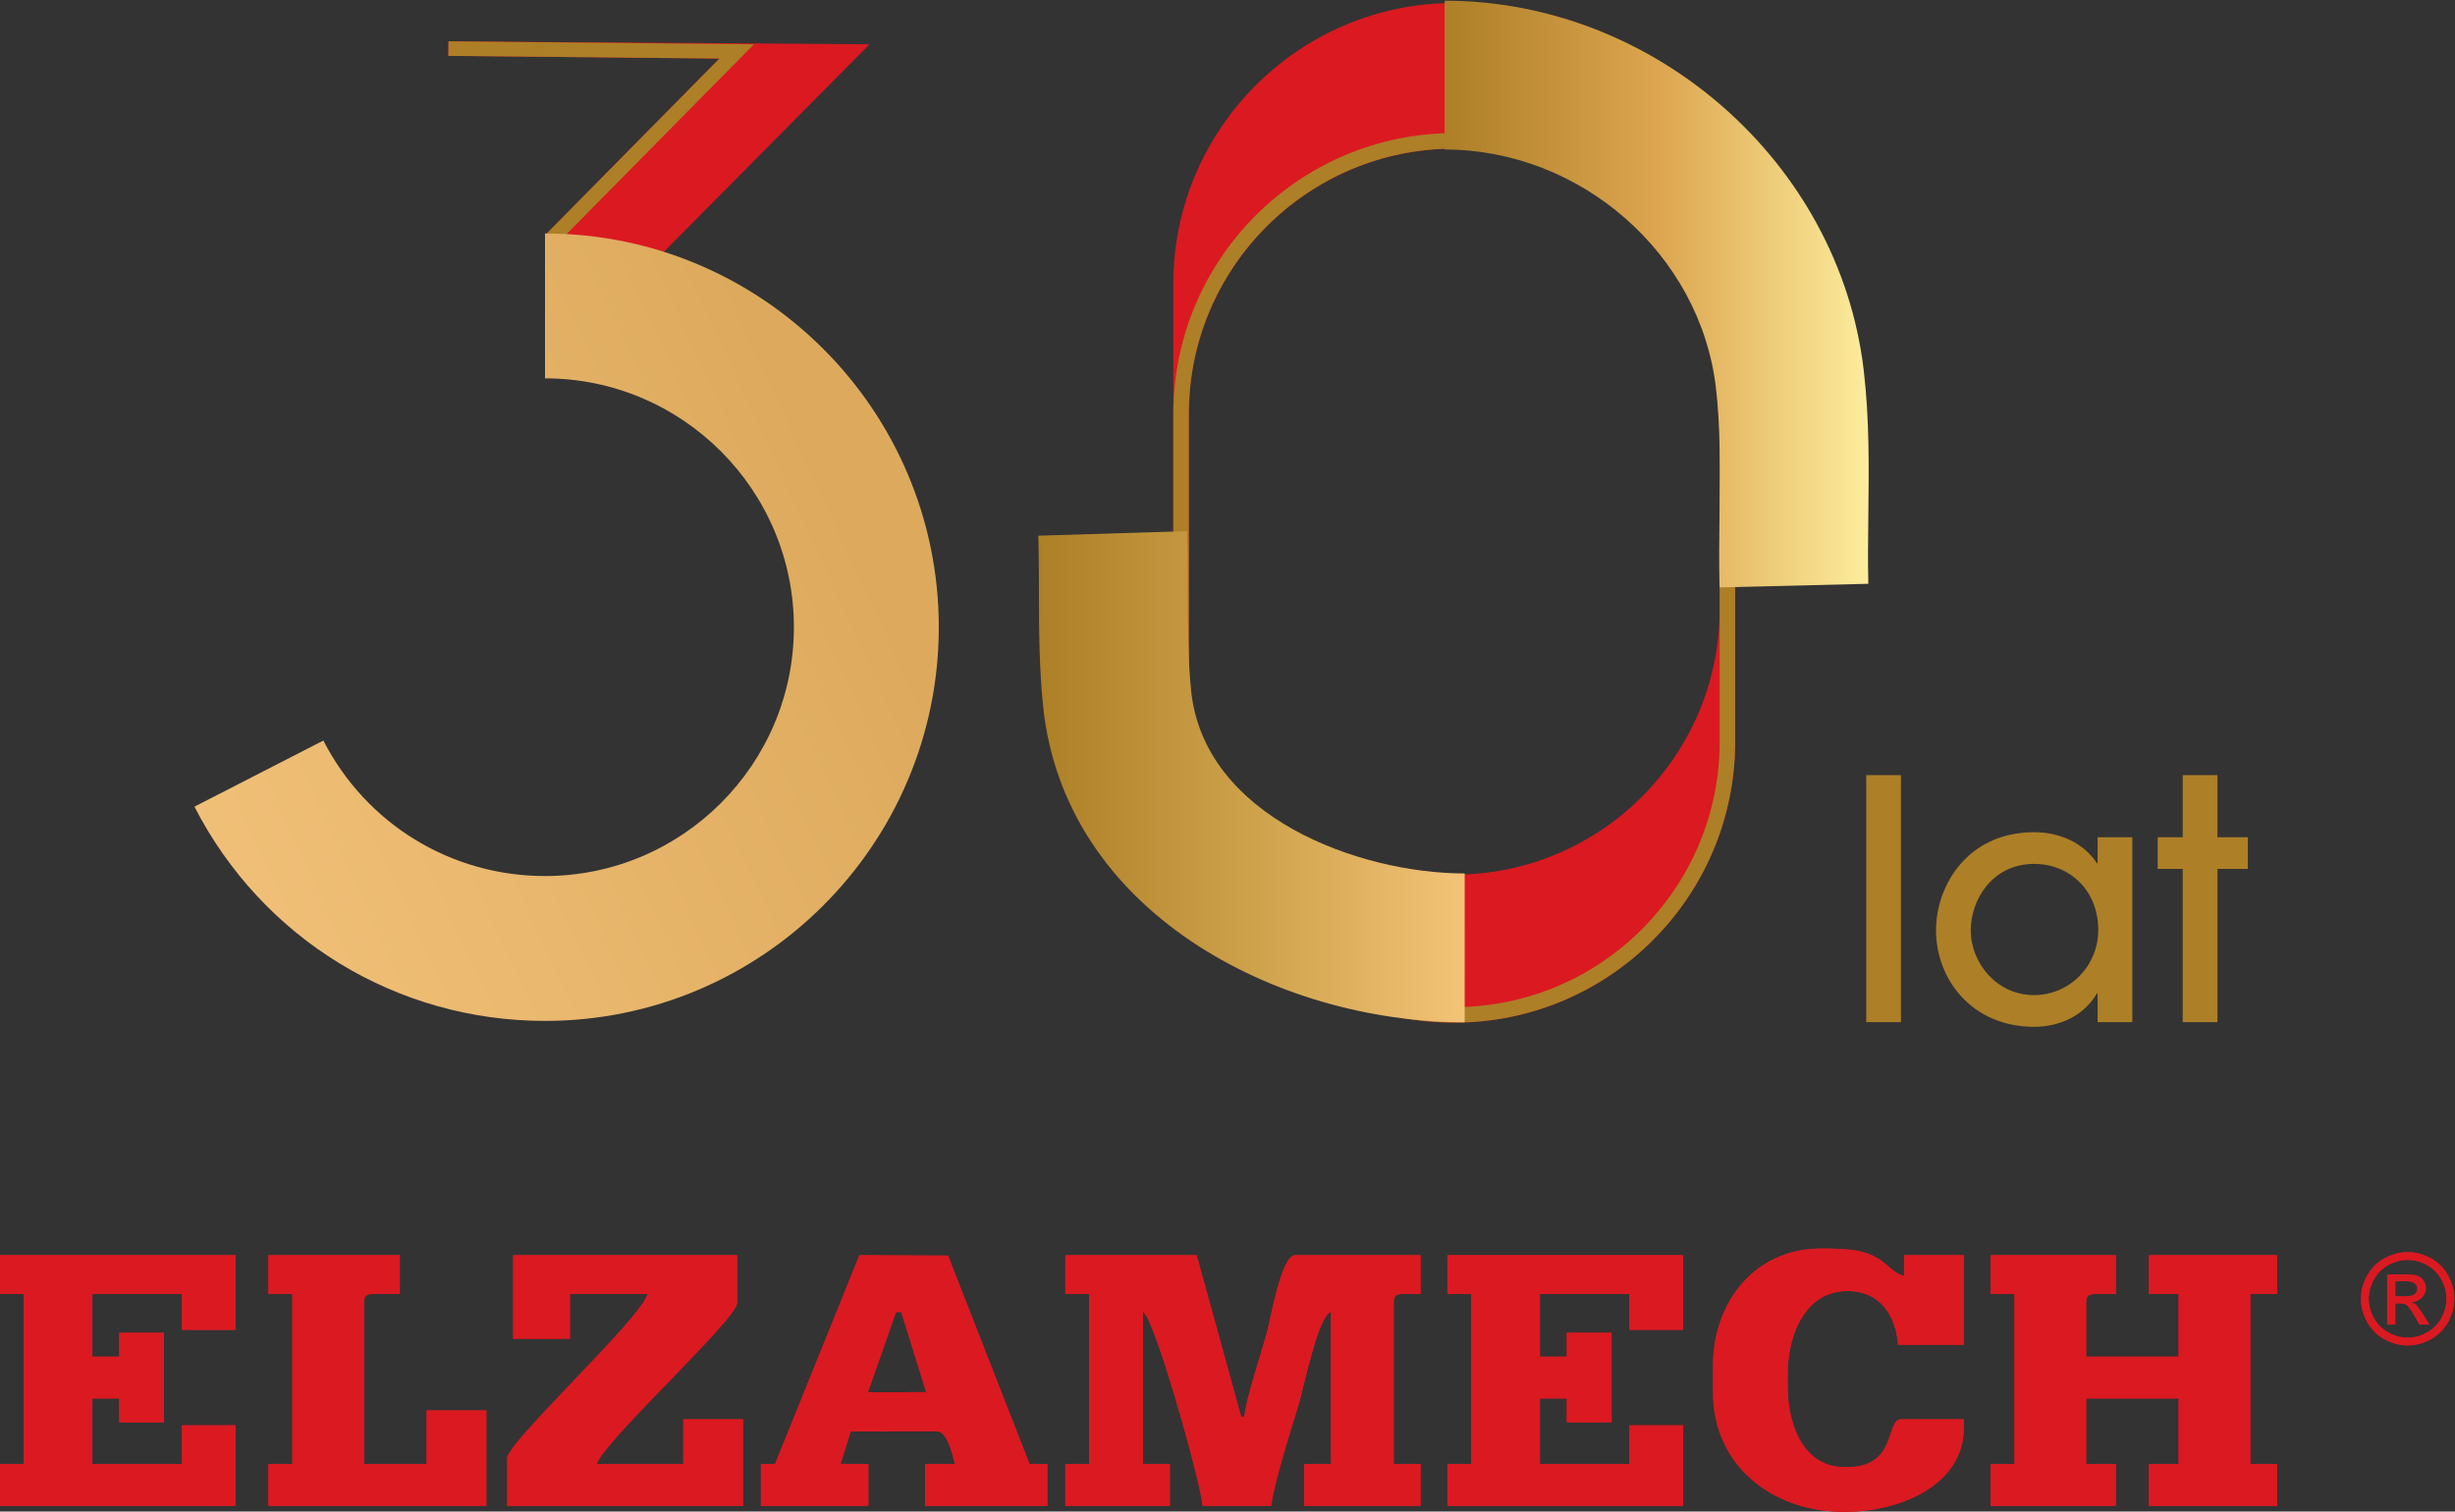 <?xml version="1.0" encoding="UTF-8" standalone="no"?>
<svg
   xmlns:dc="http://purl.org/dc/elements/1.1/"
   xmlns:cc="http://creativecommons.org/ns#"
   xmlns:rdf="http://www.w3.org/1999/02/22-rdf-syntax-ns#"
   xmlns:svg="http://www.w3.org/2000/svg"
   xmlns="http://www.w3.org/2000/svg"
   version="1.1"
   id="svg2"
   xml:space="preserve"
   width="1274.323"
   height="784.738"
   viewBox="0 0 1274.323 784.738"><rect x="0" y="0" width="1274.323" height="784.738" fill="#333333" stroke="none"/><defs
     id="defs6"><clipPath
       clipPathUnits="userSpaceOnUse"
       id="clipPath26"><path
         d="M 0,1581.527 H 1461.594 V 0 H 0 Z"
         id="path24" /></clipPath><clipPath
       clipPathUnits="userSpaceOnUse"
       id="clipPath110"><path
         d="m 815.513,1027.081 c 53.045,0 99.443,-40.666 105.63,-92.576 v 0 c 1.828,-15.346 1.632,-31.712 1.426,-49.039 v 0 c -0.113,-9.451 -0.23,-19.224 0.006,-28.935 v 0 l 57.943,1.408 c -0.21,8.662 -0.106,17.49 0.006,26.836 v 0 c 0.22,18.426 0.447,37.48 -1.83,56.587 v 0 c -9.599,80.566 -81.278,143.677 -163.181,143.679 v 0 z"
         id="path108" /></clipPath><linearGradient
       x1="0"
       y1="0"
       x2="1"
       y2="0"
       gradientUnits="userSpaceOnUse"
       gradientTransform="matrix(165.142,0,0,-165.142,815.514,970.786)"
       spreadMethod="pad"
       id="linearGradient122"><stop
         style="stop-opacity:1;stop-color:#ad7f27"
         offset="0"
         id="stop116" /><stop
         style="stop-opacity:1;stop-color:#dda54f"
         offset="0.506"
         id="stop118" /><stop
         style="stop-opacity:1;stop-color:#fced9d"
         offset="1"
         id="stop120" /></linearGradient><clipPath
       clipPathUnits="userSpaceOnUse"
       id="clipPath132"><path
         d="m 657.305,876.671 c 0.216,-7.003 0.231,-14.103 0.247,-21.62 v 0 c 0.029,-14.501 0.062,-29.496 1.606,-44.629 v 0 c 8.174,-80.045 90.691,-123.247 164.18,-123.257 v 0 l 0.009,57.959 c -41.217,0.007 -101.516,22.095 -106.529,71.185 v 0 c -1.25,12.258 -1.279,25.181 -1.307,38.864 v 0 c -0.016,7.595 -0.033,15.449 -0.275,23.285 v 0 z"
         id="path130" /></clipPath><linearGradient
       x1="0"
       y1="0"
       x2="1"
       y2="0"
       gradientUnits="userSpaceOnUse"
       gradientTransform="matrix(166.042,0,0,-166.042,657.305,782.811)"
       spreadMethod="pad"
       id="linearGradient144"><stop
         style="stop-opacity:1;stop-color:#ad7f27"
         offset="0"
         id="stop138" /><stop
         style="stop-opacity:1;stop-color:#cea24b"
         offset="0.506"
         id="stop140" /><stop
         style="stop-opacity:1;stop-color:#f3c377"
         offset="1"
         id="stop142" /></linearGradient><clipPath
       clipPathUnits="userSpaceOnUse"
       id="clipPath154"><path
         d="M 0,1581.527 H 1461.594 V 0 H 0 Z"
         id="path152" /></clipPath><clipPath
       clipPathUnits="userSpaceOnUse"
       id="clipPath174"><path
         d="m 465.215,937.95 c 53.44,0 96.917,-43.476 96.917,-96.916 v 0 c 0,-53.44 -43.477,-96.915 -96.917,-96.915 v 0 c -36.545,0 -69.616,20.22 -86.307,52.77 v 0 L 328.7,771.143 c 26.397,-51.472 78.705,-83.448 136.515,-83.448 v 0 c 84.552,0 153.339,68.787 153.339,153.339 v 0 c 0,84.551 -68.787,153.34 -153.339,153.34 v 0 z"
         id="path172" /></clipPath><linearGradient
       x1="0"
       y1="0"
       x2="1"
       y2="0"
       gradientUnits="userSpaceOnUse"
       gradientTransform="matrix(307.703,142.016,142.016,-307.703,273.084,744.591)"
       spreadMethod="pad"
       id="linearGradient184"><stop
         style="stop-opacity:1;stop-color:#f5c47d"
         offset="0"
         id="stop180" /><stop
         style="stop-opacity:1;stop-color:#ddaa5d"
         offset="1"
         id="stop182" /></linearGradient><clipPath
       clipPathUnits="userSpaceOnUse"
       id="clipPath194"><path
         d="M 0,1581.527 H 1461.594 V 0 H 0 Z"
         id="path192" /></clipPath></defs><g
     id="g10"
     transform="matrix(1.333,0,0,-1.333,-337.234,1446.721)"><g
       id="g12"
       transform="translate(252.926,581.329)"><path
         d="M 0,0 H 9.298 V -66.247 H 0 v -16.27 h 91.817 v 31.38 H 70.898 v -15.11 H 36.029 v 25.57 h 10.46 v -9.299 h 17.434 v 34.867 H 46.489 v -9.297 H 36.029 V 0 H 70.898 V -13.946 H 91.817 V 15.109 H 0 Z"
         style="fill:#db1921;fill-opacity:1;fill-rule:nonzero;stroke:none"
         id="path14" /></g><g
       id="g16"
       transform="translate(252.926,581.329)"><path
         d="M 0,0 H 9.298 V -66.247 H 0 v -16.27 h 91.817 v 31.38 H 70.898 v -15.11 H 36.029 v 25.57 h 10.46 v -9.299 h 17.434 v 34.867 H 46.489 v -9.297 H 36.029 V 0 H 70.898 V -13.946 H 91.817 V 15.109 H 0 Z"
         style="fill:#db1921;fill-opacity:1;fill-rule:evenodd;stroke:none"
         id="path18" /></g><g
       id="g20"><g
         id="g22"
         clip-path="url(#clipPath26)"><g
           id="g28"
           transform="translate(452.831,563.897)"><path
             d="M 0,0 H 22.083 V 17.433 H 52.3 C 50.145,8.178 -2.325,-40.299 -2.325,-46.489 V -65.085 H 89.492 V -31.38 H 66.248 V -48.814 H 32.543 c 2.293,8.589 54.625,56.41 54.625,62.76 V 32.542 H 0 Z"
             style="fill:#db1921;fill-opacity:1;fill-rule:evenodd;stroke:none"
             id="path30" /></g><g
           id="g32"
           transform="translate(452.831,563.897)"><path
             d="M 0,0 H 22.083 V 17.433 H 52.3 C 50.145,8.178 -2.325,-40.299 -2.325,-46.489 V -65.085 H 89.492 V -31.38 H 66.248 V -48.814 H 32.543 c 2.293,8.589 54.625,56.41 54.625,62.76 V 32.542 H 0 Z"
             style="fill:#db1921;fill-opacity:1;fill-rule:evenodd;stroke:none"
             id="path34" /></g><g
           id="g36"
           transform="translate(806.152,581.329)"><path
             d="m 0,0 v 15.109 h -48.815 c -5.472,0 -9.562,-25.038 -11.155,-30.685 -2.155,-7.636 -8.072,-25.687 -8.603,-32.075 l -1.231,-0.34 -17.377,63.098 -51.126,0.002 V 0 h 9.298 v -66.247 h -9.298 v -16.27 h 40.679 v 16.27 h -10.46 v 59.275 c 4.312,-1.562 22.462,-66.138 23.244,-75.545 h 26.731 c 0.631,7.576 8.033,30.956 10.608,39.367 1.932,6.304 7.607,34.834 12.637,36.178 v -59.275 h -10.46 v -16.27 H 0 v 16.27 h -10.461 v 62.761 c 0,2.677 0.809,3.486 3.486,3.486 z"
             style="fill:#db1921;fill-opacity:1;fill-rule:evenodd;stroke:none"
             id="path38" /></g><g
           id="g40"
           transform="translate(806.152,581.329)"><path
             d="m 0,0 v 15.109 h -48.815 c -5.472,0 -9.562,-25.038 -11.155,-30.685 -2.155,-7.636 -8.072,-25.687 -8.603,-32.075 l -1.231,-0.34 -17.377,63.098 -51.126,0.002 V 0 h 9.298 v -66.247 h -9.298 v -16.27 h 40.679 v 16.27 h -10.46 v 59.275 c 4.312,-1.562 22.462,-66.138 23.244,-75.545 h 26.731 c 0.631,7.576 8.033,30.956 10.608,39.367 1.932,6.304 7.607,34.834 12.637,36.178 v -59.275 h -10.46 v -16.27 H 0 v 16.27 h -10.461 v 62.761 c 0,2.677 0.809,3.486 3.486,3.486 z"
             style="fill:#db1921;fill-opacity:1;fill-rule:evenodd;stroke:none"
             id="path42" /></g><g
           id="g44"
           transform="translate(863.101,531.353)"><path
             d="M 0,0 H 17.434 V 34.867 H 0 V 25.57 H -10.46 V 49.976 H 24.407 V 36.03 h 20.92 v 29.056 h -91.816 v -15.11 h 9.298 V -16.27 h -9.298 v -16.271 h 91.816 v 31.38 H 24.407 V -16.27 H -10.46 V 9.299 H 0 Z"
             style="fill:#db1921;fill-opacity:1;fill-rule:evenodd;stroke:none"
             id="path46" /></g><g
           id="g48"
           transform="translate(863.101,531.353)"><path
             d="M 0,0 H 17.434 V 34.867 H 0 V 25.57 H -10.46 V 49.976 H 24.407 V 36.03 h 20.92 v 29.056 h -91.816 v -15.11 h 9.298 V -16.27 h -9.298 v -16.271 h 91.816 v 31.38 H 24.407 V -16.27 H -10.46 V 9.299 H 0 Z"
             style="fill:#db1921;fill-opacity:1;fill-rule:evenodd;stroke:none"
             id="path50" /></g><g
           id="g52"
           transform="translate(949.107,549.949)"><path
             d="m 0,0 c 0,16.25 7.24,32.543 23.245,32.543 12.588,0 18.786,-9.249 19.759,-20.92 H 68.572 V 46.489 H 45.326 v -8.136 c -6.96,1.86 -7.538,9.599 -23.247,10.466 C 11.825,49.386 4.386,49.444 -4.663,45.34 -18.576,39.029 -29.057,23.621 -29.057,3.487 V -6.972 c 0,-28.04 22.608,-46.49 51.139,-46.49 22.505,0 46.49,10.952 46.49,32.542 v 3.487 H 44.165 c -6.146,0 -1.295,-18.597 -20.92,-18.597 H 22.082 C 6.632,-36.03 0,-20.441 0,-4.649 Z"
             style="fill:#db1921;fill-opacity:1;fill-rule:evenodd;stroke:none"
             id="path54" /></g><g
           id="g56"
           transform="translate(949.107,549.949)"><path
             d="m 0,0 c 0,16.25 7.24,32.543 23.245,32.543 12.588,0 18.786,-9.249 19.759,-20.92 H 68.572 V 46.489 H 45.326 v -8.136 c -6.96,1.86 -7.538,9.599 -23.247,10.466 C 11.825,49.386 4.386,49.444 -4.663,45.34 -18.576,39.029 -29.057,23.621 -29.057,3.487 V -6.972 c 0,-28.04 22.608,-46.49 51.139,-46.49 22.505,0 46.49,10.952 46.49,32.542 v 3.487 H 44.165 c -6.146,0 -1.295,-18.597 -20.92,-18.597 H 22.082 C 6.632,-36.03 0,-20.441 0,-4.649 Z"
             style="fill:#db1921;fill-opacity:1;fill-rule:evenodd;stroke:none"
             id="path58" /></g><g
           id="g60"
           transform="translate(442.371,498.812)"><path
             d="m 0,0 v 37.191 h -23.245 v -20.92 h -24.407 v 62.76 c 0,2.678 0.808,3.486 3.487,3.486 h 10.46 V 97.626 H -84.844 V 82.517 h 9.298 V 16.271 h -9.298 V 0 Z"
             style="fill:#db1921;fill-opacity:1;fill-rule:evenodd;stroke:none"
             id="path62" /></g><g
           id="g64"
           transform="translate(442.371,498.812)"><path
             d="m 0,0 v 37.191 h -23.245 v -20.92 h -24.407 v 62.76 c 0,2.678 0.808,3.486 3.487,3.486 h 10.46 V 97.626 H -84.844 V 82.517 h 9.298 V 16.271 h -9.298 V 0 Z"
             style="fill:#db1921;fill-opacity:1;fill-rule:evenodd;stroke:none"
             id="path66" /></g><g
           id="g68"
           transform="translate(584.272,527.833)"><path
             d="m 0,0 33.596,0.035 c 3.895,0 6.144,-9.222 6.974,-12.785 H 28.948 V -29.021 H 76.599 V -12.75 H 69.626 L 37.874,68.457 3.379,68.606 -29.439,-12.639 -34.975,-12.75 v -16.271 h 41.84 v 16.271 l -10.846,0.122 z m 17.609,46.424 2.04,0.1 9.736,-31.237 -22.692,-0.084 z"
             style="fill:#db1921;fill-opacity:1;fill-rule:evenodd;stroke:none"
             id="path70" /></g><g
           id="g72"
           transform="translate(602.312,543.078)"><path
             d="M 0,0 -11.346,-0.042 -0.43,31.179 0,31.2 1.61,31.279 11.346,0.042 Z M 51.587,-27.995 19.835,53.212 0,53.298 l -14.66,0.063 -32.818,-81.245 -5.536,-0.111 v -16.271 h 41.84 v 16.271 l -10.846,0.122 3.981,12.628 18.039,0.018 15.557,0.017 c 3.895,0 6.144,-9.222 6.974,-12.785 H 10.909 V -44.266 H 58.56 v 16.271 z"
             style="fill:#db1921;fill-opacity:1;fill-rule:evenodd;stroke:none"
             id="path74" /></g><g
           id="g76"
           transform="translate(1089.738,596.439)"><path
             d="m 0,0 v -15.109 h 11.622 v -24.407 h -36.029 v 20.92 c 0,2.678 0.808,3.487 3.486,3.487 h 8.137 V 0 h -48.815 v -15.109 h 9.298 v -66.247 h -9.298 v -16.27 h 48.815 v 16.27 h -11.623 v 25.569 H 11.622 V -81.356 H 0 v -16.27 h 49.976 v 16.27 h -10.46 v 66.247 h 10.46 V 0 Z"
             style="fill:#db1921;fill-opacity:1;fill-rule:evenodd;stroke:none"
             id="path78" /></g><g
           id="g80"
           transform="translate(1089.738,596.439)"><path
             d="m 0,0 v -15.109 h 11.622 v -24.407 h -36.029 v 20.92 c 0,2.678 0.808,3.487 3.486,3.487 h 8.137 V 0 h -48.815 v -15.109 h 9.298 v -66.247 h -9.298 v -16.27 h 48.815 v 16.27 h -11.623 v 25.569 H 11.622 V -81.356 H 0 v -16.27 h 49.976 v 16.27 h -10.46 v 66.247 h 10.46 V 0 Z"
             style="fill:#db1921;fill-opacity:1;fill-rule:evenodd;stroke:none"
             id="path82" /></g><g
           id="g84"
           transform="translate(1185.714,580.424)"><path
             d="M 0,0 H 3.827 C 5.65,0 6.898,0.279 7.563,0.821 8.229,1.363 8.565,2.086 8.565,2.989 8.565,3.564 8.401,4.081 8.081,4.542 7.761,4.993 7.317,5.338 6.751,5.56 6.176,5.79 5.125,5.897 3.581,5.897 H 0 Z m -3.153,-10.989 v 19.53 h 6.709 c 2.299,0 3.959,-0.172 4.985,-0.534 1.026,-0.361 1.84,-0.993 2.456,-1.889 0.607,-0.903 0.911,-1.856 0.911,-2.866 0,-1.429 -0.509,-2.669 -1.527,-3.729 -1.019,-1.059 -2.374,-1.65 -4.058,-1.782 0.691,-0.287 1.249,-0.632 1.659,-1.034 0.789,-0.772 1.749,-2.062 2.892,-3.877 l 2.381,-3.819 H 9.403 l -1.732,3.08 C 6.308,-5.494 5.215,-3.975 4.377,-3.367 3.803,-2.916 2.956,-2.694 1.848,-2.694 H 0 v -8.295 z M 4.812,14.2 c -2.553,0 -5.034,-0.658 -7.449,-1.963 -2.414,-1.306 -4.303,-3.179 -5.666,-5.601 -1.364,-2.432 -2.045,-4.961 -2.045,-7.597 0,-2.612 0.673,-5.116 2.012,-7.515 1.339,-2.398 3.211,-4.27 5.617,-5.609 2.407,-1.338 4.911,-2.012 7.531,-2.012 2.612,0 5.126,0.674 7.532,2.012 2.406,1.339 4.27,3.211 5.6,5.609 1.33,2.399 1.996,4.903 1.996,7.515 0,2.636 -0.673,5.165 -2.028,7.597 -1.355,2.422 -3.244,4.295 -5.667,5.601 C 9.822,13.542 7.342,14.2 4.812,14.2 m 0,3.006 c 3.047,0 6.02,-0.781 8.927,-2.341 2.9,-1.569 5.166,-3.802 6.784,-6.718 1.619,-2.907 2.431,-5.946 2.431,-9.108 0,-3.129 -0.796,-6.135 -2.398,-9.018 -1.593,-2.89 -3.835,-5.132 -6.709,-6.726 -2.883,-1.601 -5.889,-2.398 -9.035,-2.398 -3.145,0 -6.159,0.797 -9.034,2.398 -2.882,1.594 -5.125,3.836 -6.725,6.726 -1.611,2.883 -2.407,5.889 -2.407,9.018 0,3.162 0.813,6.201 2.439,9.108 1.626,2.916 3.894,5.149 6.801,6.718 2.898,1.56 5.88,2.341 8.926,2.341"
             style="fill:#db1921;fill-opacity:1;fill-rule:evenodd;stroke:none"
             id="path86" /></g><g
           id="g88"
           transform="translate(1203.658,571.948)"><path
             d="m 0,0 c -1.33,-2.398 -3.194,-4.271 -5.601,-5.609 -2.406,-1.339 -4.92,-2.013 -7.531,-2.013 h -0.016 c -2.614,0.003 -5.114,0.677 -7.515,2.013 -2.406,1.338 -4.278,3.211 -5.617,5.609 -1.339,2.398 -2.012,4.903 -2.012,7.515 0,2.636 0.681,5.165 2.045,7.596 1.362,2.423 3.252,4.296 5.666,5.601 2.41,1.303 4.884,1.96 7.433,1.963 h 0.016 c 2.53,0 5.01,-0.657 7.433,-1.963 2.423,-1.305 4.311,-3.178 5.667,-5.601 C 1.322,12.68 1.996,10.151 1.996,7.515 1.996,4.903 1.33,2.398 0,0 m 2.579,16.622 c -1.618,2.916 -3.885,5.15 -6.784,6.718 -2.907,1.561 -5.88,2.341 -8.927,2.341 h -0.016 c -3.041,-0.003 -6.017,-0.783 -8.911,-2.341 -2.907,-1.568 -5.174,-3.802 -6.8,-6.718 -1.626,-2.907 -2.439,-5.945 -2.439,-9.107 0,-3.129 0.796,-6.135 2.406,-9.018 1.601,-2.891 3.843,-5.133 6.726,-6.726 2.87,-1.599 5.878,-2.396 9.018,-2.399 h 0.016 c 3.146,0 6.152,0.797 9.034,2.399 2.874,1.593 5.117,3.835 6.709,6.726 1.603,2.883 2.399,5.889 2.399,9.018 0,3.162 -0.813,6.2 -2.431,9.107"
             style="fill:#db1921;fill-opacity:1;fill-rule:nonzero;stroke:none"
             id="path90" /></g><g
           id="g92"
           transform="translate(1189.541,580.424)"><path
             d="m 0,0 h -3.827 v 5.897 h 3.581 C 0.199,5.897 0.604,5.888 0.969,5.87 1.865,5.825 2.515,5.724 2.924,5.56 3.49,5.338 3.934,4.993 4.254,4.542 4.574,4.082 4.738,3.564 4.738,2.989 4.738,2.086 4.401,1.363 3.736,0.821 3.196,0.381 2.273,0.114 0.969,0.029 0.666,0.01 0.344,0 0,0 m 4.155,-3.293 c -0.41,0.402 -0.968,0.747 -1.659,1.034 1.684,0.132 3.039,0.723 4.058,1.782 1.018,1.06 1.527,2.3 1.527,3.729 0,1.01 -0.304,1.963 -0.911,2.866 C 6.554,7.014 5.74,7.646 4.714,8.007 3.882,8.3 2.635,8.469 0.969,8.522 0.578,8.535 0.165,8.541 -0.271,8.541 H -6.98 v -19.53 h 3.153 v 8.295 h 1.848 c 1.108,0 1.955,-0.222 2.529,-0.673 0.134,-0.097 0.272,-0.216 0.419,-0.359 0.773,-0.754 1.727,-2.152 2.875,-4.183 l 1.732,-3.08 H 9.428 L 7.047,-7.17 c -1.143,1.815 -2.103,3.105 -2.892,3.877"
             style="fill:#db1921;fill-opacity:1;fill-rule:nonzero;stroke:none"
             id="path94" /></g><g
           id="g96"
           transform="translate(819.273,1027.437)"><path
             d="m 0,0 c -56.989,0 -103.352,-46.364 -103.352,-103.352 v -127.659 c 0,-56.989 46.363,-51.76 103.352,-51.76 56.989,0 103.352,46.364 103.352,103.353 v 76.066 C 103.352,-46.364 56.989,0 0,0 m 0,-340.405 c -60.319,0 -109.393,49.074 -109.393,109.394 v 178.324 c 0,60.32 49.074,109.393 109.393,109.393 60.319,0 109.393,-99.739 109.393,-160.058 v -127.659 c 0,-60.32 -49.074,-109.394 -109.393,-109.394"
             style="fill:#db1921;fill-opacity:1;fill-rule:nonzero;stroke:none"
             id="path98" /></g><g
           id="g100"
           transform="translate(819.273,1027.437)"><path
             d="m 0,0 c -56.989,0 -103.352,-46.364 -103.352,-103.352 v -127.659 c 0,-56.989 46.363,-103.353 103.352,-103.353 56.989,0 103.352,46.364 103.352,103.353 v 127.659 C 103.352,-46.364 56.989,0 0,0 m 0,-340.405 c -60.319,0 -109.393,49.074 -109.393,109.394 v 127.659 c 0,60.319 49.074,109.393 109.393,109.393 60.319,0 109.393,-49.074 109.393,-109.393 v -127.659 c 0,-60.32 -49.074,-109.394 -109.393,-109.394"
             style="fill:#ad7f27;fill-opacity:1;fill-rule:nonzero;stroke:none"
             id="path102" /></g></g></g><g
       id="g104"><g
         id="g106"
         clip-path="url(#clipPath110)"><g
           id="g112"><g
             id="g114"><path
               d="m 815.513,1027.081 c 53.045,0 99.443,-40.666 105.63,-92.576 v 0 c 1.828,-15.346 1.632,-31.712 1.426,-49.039 v 0 c -0.113,-9.451 -0.23,-19.224 0.006,-28.935 v 0 l 57.943,1.408 c -0.21,8.662 -0.106,17.49 0.006,26.836 v 0 c 0.22,18.426 0.447,37.48 -1.83,56.587 v 0 c -9.599,80.566 -81.278,143.677 -163.181,143.679 v 0 z"
               style="fill:url(#linearGradient122);stroke:none"
               id="path124" /></g></g></g></g><g
       id="g126"><g
         id="g128"
         clip-path="url(#clipPath132)"><g
           id="g134"><g
             id="g136"><path
               d="m 657.305,876.671 c 0.216,-7.003 0.231,-14.103 0.247,-21.62 v 0 c 0.029,-14.501 0.062,-29.496 1.606,-44.629 v 0 c 8.174,-80.045 90.691,-123.247 164.18,-123.257 v 0 l 0.009,57.959 c -41.217,0.007 -101.516,22.095 -106.529,71.185 v 0 c -1.25,12.258 -1.279,25.181 -1.307,38.864 v 0 c -0.016,7.595 -0.033,15.449 -0.275,23.285 v 0 z"
               style="fill:url(#linearGradient144);stroke:none"
               id="path146" /></g></g></g></g><g
       id="g148"><g
         id="g150"
         clip-path="url(#clipPath154)"><g
           id="g156"
           transform="translate(511.358,987.1)"><path
             d="m 0,0 -45.903,6.84 67.68,68.573 -105.565,1.036 0.056,5.671 163.939,-1.17 z"
             style="fill:#db1921;fill-opacity:1;fill-rule:nonzero;stroke:none"
             id="path158" /></g><g
           id="g160"
           transform="translate(465.216,708.681)"><path
             d="m 0,0 c -47.732,0 -90.923,26.404 -112.72,68.91 l 2.617,1.341 C -88.813,28.732 -46.623,2.94 0,2.94 c 68.185,0 123.657,55.473 123.657,123.658 0,68.185 -55.472,123.658 -123.657,123.658 v 2.94 c 69.806,0 126.597,-56.792 126.597,-126.598 C 126.597,56.792 69.806,0 0,0"
             style="fill:#ef3855;fill-opacity:1;fill-rule:nonzero;stroke:none"
             id="path162" /></g><g
           id="g164"
           transform="translate(469.492,989.956)"><path
             d="m 0,0 -4.036,3.984 67.68,68.573 -105.565,1.036 0.056,5.671 118.942,-1.17 z"
             style="fill:#ad7f27;fill-opacity:1;fill-rule:nonzero;stroke:none"
             id="path166" /></g></g></g><g
       id="g168"><g
         id="g170"
         clip-path="url(#clipPath174)"><g
           id="g176"><g
             id="g178"><path
               d="m 465.215,937.95 c 53.44,0 96.917,-43.476 96.917,-96.916 v 0 c 0,-53.44 -43.477,-96.915 -96.917,-96.915 v 0 c -36.545,0 -69.616,20.22 -86.307,52.77 v 0 L 328.7,771.143 c 26.397,-51.472 78.705,-83.448 136.515,-83.448 v 0 c 84.552,0 153.339,68.787 153.339,153.339 v 0 c 0,84.551 -68.787,153.34 -153.339,153.34 v 0 z"
               style="fill:url(#linearGradient184);stroke:none"
               id="path186" /></g></g></g></g><g
       id="g188"><g
         id="g190"
         clip-path="url(#clipPath194)"><path
           d="m 993.229,687.217 h -13.521 v 96.203 h 13.521 z"
           style="fill:#ad7f27;fill-opacity:1;fill-rule:nonzero;stroke:none"
           id="path196" /><g
           id="g198"
           transform="translate(1045.099,748.839)"><path
             d="m 0,0 c -16.641,0 -24.7,-14.431 -24.7,-25.741 0,-13 10.27,-25.351 24.57,-25.351 14.171,0 25.091,11.571 25.091,25.351 C 24.961,-10.4 13.911,0 0,0 m 24.701,-61.622 v 11.181 h -0.26 C 19.241,-59.282 9.751,-63.442 0,-63.442 c -24.311,0 -38.221,18.59 -38.221,37.571 0,17.551 12.351,38.222 38.221,38.222 10.011,0 19.241,-4.161 24.441,-12.09 h 0.26 V 10.4 h 13.521 v -72.022 z"
             style="fill:#ad7f27;fill-opacity:1;fill-rule:nonzero;stroke:none"
             id="path200" /></g><g
           id="g202"
           transform="translate(1116.467,687.217)"><path
             d="m 0,0 h -13.521 v 59.672 h -9.75 v 12.35 h 9.75 V 96.203 H 0 V 72.022 H 11.83 V 59.672 H 0 Z"
             style="fill:#ad7f27;fill-opacity:1;fill-rule:nonzero;stroke:none"
             id="path204" /></g></g></g></g></svg>
